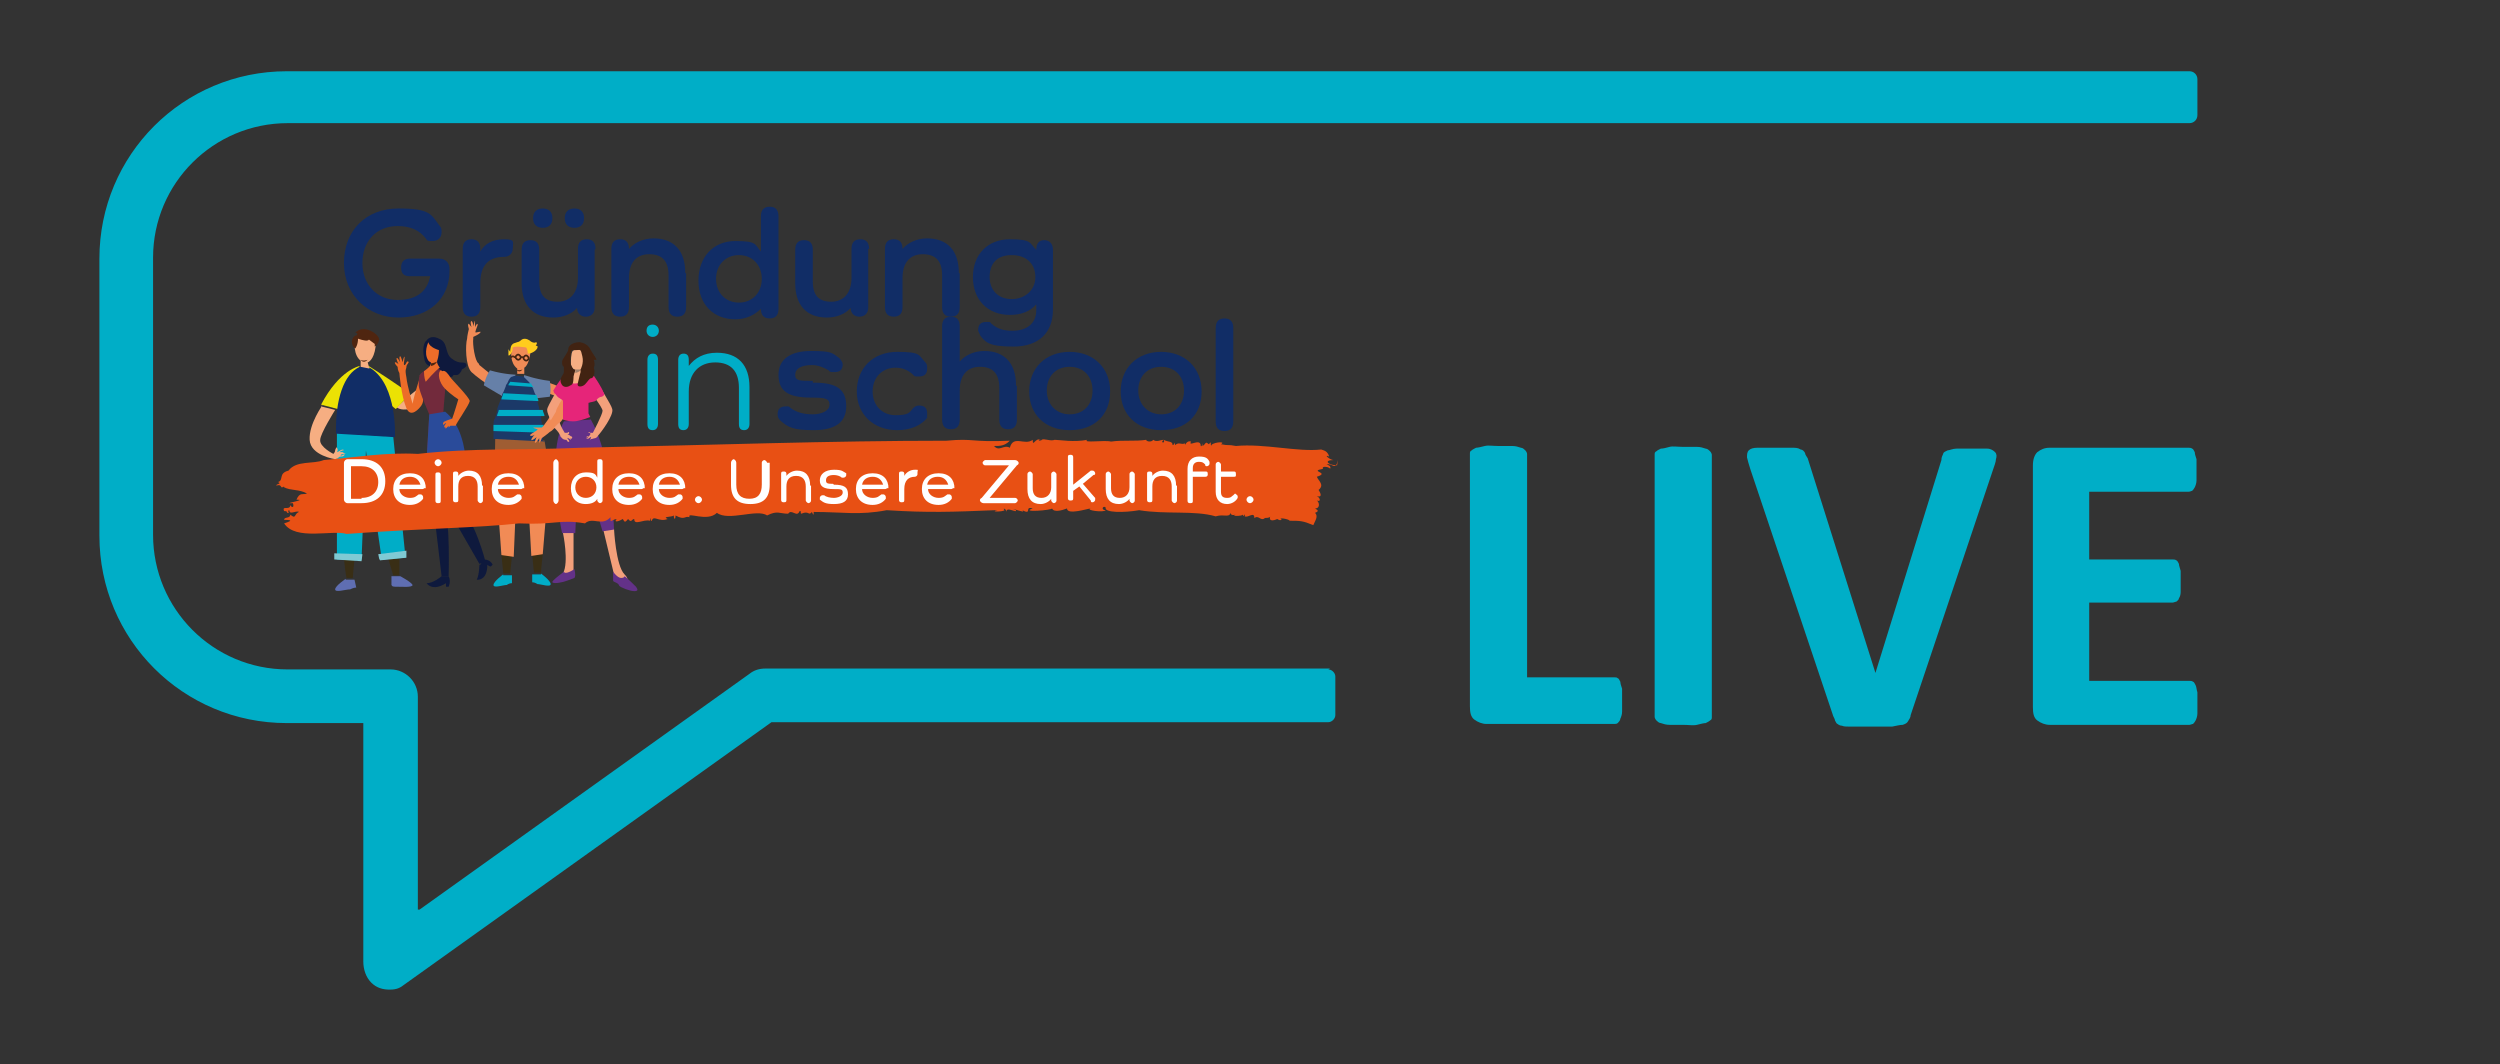 <?xml version="1.0" encoding="UTF-8"?>
<svg xmlns="http://www.w3.org/2000/svg" id="Ebene_1" version="1.1" viewBox="0 0 284.2 121">
  <rect x="0" y="0" width="284.2" height="121" fill="#333333" stroke="none"/>
  <defs>
    <style>
      .st0 {
        stroke: #4c2813;
        stroke-linecap: round;
      }

      .st0, .st1 {
        fill: none;
        stroke-miterlimit: 10;
        stroke-width: .2px;
      }

      .st2 {
        fill: #5f6eb2;
      }

      .st3 {
        fill: #7fcad4;
      }

      .st1 {
        stroke: #422210;
      }

      .st4 {
        fill: #0e193d;
      }

      .st5 {
        isolation: isolate;
      }

      .st6 {
        fill: #f6ae82;
      }

      .st7 {
        fill: #1b3968;
      }

      .st8 {
        fill: #392e15;
      }

      .st9 {
        fill: #fff;
      }

      .st10 {
        fill: #00adc7;
      }

      .st11 {
        fill: #ebe204;
      }

      .st12 {
        fill: #9f5d33;
      }

      .st13 {
        fill: #6680a8;
      }

      .st14 {
        fill: #ec6c29;
      }

      .st15 {
        fill: #e62579;
      }

      .st16 {
        fill: #4f2510;
      }

      .st17 {
        fill: #412312;
      }

      .st18 {
        fill: #112d66;
      }

      .st19 {
        fill: #f3a07b;
      }

      .st20 {
        fill: #a1816b;
      }

      .st21 {
        fill: #00aec7;
      }

      .st22 {
        fill: #f18b56;
      }

      .st23 {
        fill: #e85014;
      }

      .st24 {
        fill: #722a3c;
      }

      .st25 {
        fill: #2a4b9a;
      }

      .st26 {
        fill: #633188;
      }

      .st27 {
        fill: #ffcc1d;
      }
    </style>
  </defs>
  <g>
    <g>
      <g>
        <path class="st22" d="M64,46.1v-.2c0-.2-.2-.4-.6-.7-.7-.5-1.7-.6-1.7-.6l.3-1.2s1.2.3,2,.8c.3.2.6.4.7.7-.2.3-.6.7-.8,1.2h.1Z"></path>
        <path class="st13" d="M59.5,42.6s1.3.5,3,.7c0,0,.2.9,0,1.8l-2.6.3c-.7-1.1-.3-2.8-.3-2.8"></path>
        <path class="st22" d="M54.4,41.3c-.4-.2-.7-2.2-.6-2.8v-.2s.7-.3.8-.5c.2-.2-.4,0-.5,0-.2,0,.2-.7.2-.9s-.2,0-.3.3v-.7c0-.2-.2.6-.2.6,0,0,0-.5-.2-.6-.2,0,0,.7,0,.7,0,0-.2-.3-.3-.4-.2,0,0,.6,0,.6,0,0-.2.8-.2,1.1-.2.7-.2,3.1.5,3.8,1.2,1.1,3.1,2.2,3.1,2.2v-1.2s-1.7-1.4-2.2-1.8"></path>
        <path class="st13" d="M58.8,42.6s-1.4,0-3.1-.5c0,0-.5.7-.7,1.7l2.2,1.3c1.2-.7,1.4-2.5,1.4-2.5"></path>
        <path class="st8" d="M61.7,63s-.2,1.8-.2,2.1h-.8l-.2-2,1.3-.2h0Z"></path>
        <path class="st10" d="M61.5,65.2s1.1.8,1.1,1.2-1.1,0-1.5,0c-.3-.2-.5-.2-.6-.2v-.9h1Z"></path>
        <polygon class="st22" points="62.3 55.8 61.7 63 60.4 63.2 60 56.1 62.3 55.8"></polygon>
        <path class="st8" d="M57,63.1s.2,1.8.2,2.1h.8l.2-2-1.3-.2h0Z"></path>
        <path class="st10" d="M57.2,65.3s-1.1.8-1.1,1.2,1.1,0,1.5,0c.3-.2.5-.2.6-.2v-.9h-1Z"></path>
        <polygon class="st22" points="56.5 56.1 57 63.1 58.4 63.3 58.7 56.2 56.5 56.1"></polygon>
        <polygon class="st12" points="56.3 49.6 56.2 56.2 59.3 56.2 59.3 51.7 59.9 56.2 62.9 55.9 61.9 50.1 56.3 49.6"></polygon>
        <path class="st7" d="M62.1,50.2l-6-.3v-1.5c0-.3,0-.7.2-.9,0-.2.2-.5.2-.8s.2-.7.4-1.2c0-.2.2-.5.2-.7.2-.3.3-.7.4-.9,0-.2.2-.3.2-.4.2-.5.4-.7.6-.7.3-.2.8,0,1.2,0l.7.7c0,.2.2.3.3.5.2.3.2.6.4.9,0,.2.2.4.2.7s.2.6.2.9.2.6.2.8,0,.7.2,1v1.8"></path>
        <path class="st22" d="M58.3,39.4c-.3.6-.3,1.9.5,2.5v.6h.8v-.7s.5-.2.7-1.7-1.7-1.4-2-.8"></path>
        <path class="st16" d="M58.7,42s.3.5.7,0c0,0-.4.2-.7,0"></path>
        <path class="st27" d="M58,40s0-.6.2-.8c.2-.3.7-.2,1-.5s.7-.2,1,0c.3.3.7.3.7.2,0,0,.3,0,0,.4,0,0,.3,0,.2.2,0,.2-.5.7-1.1.7,0,0,0-.5-.2-.7,0,0-1.2-.2-1.5,0,0,0,0,.4-.2.7s-.3.2-.3.2v-.7h0l.2.3Z"></path>
        <path class="st10" d="M62,49.2l-5.9-.2v-.7h5.7v.9"></path>
        <path class="st10" d="M61.8,47.3h-5.3c0-.2.2-.5.2-.7h5c0,.2.2.5.2.7"></path>
        <path class="st10" d="M61.3,45.6l-4.3-.2c0-.2.2-.5.2-.7l3.8.2c0,.2.2.4.2.7"></path>
        <path class="st10" d="M60.7,44l-2.9-.2c0-.2.2-.3.2-.4l2.4.2c0,.2.2.3.3.5"></path>
        <path class="st1" d="M60.1,40.7c0,.2-.2.3-.3.3s-.3-.2-.3-.3.2-.3.3-.3.3.2.3.3ZM59.2,40.6c0,.2-.2.3-.3.3s-.3-.2-.3-.3.2-.3.3-.3.3.2.3.3Z"></path>
        <path class="st0" d="M59.2,40.6h.2M58.1,40.6s.2-.2.4,0"></path>
      </g>
      <path class="st19" d="M69.8,60.1s.2,4.2,1.2,5.2-.6,1-1.2,0l-1.2-5s1.2-.2,1.2-.2Z"></path>
      <path class="st26" d="M69.7,66c0,.2.6.2.7.6.2.2,1.2.6,1.7.6s.4-.2.2-.5c-.2-.2-.9-.9-1.3-1.2,0,0,0,.2-.4.2s-.9-.7-.9-.7v1.2"></path>
      <path class="st19" d="M64,60.6s.7,3.3,0,4.6c-.2.3.7.8,1.2-.3v-4.4h-1.2v.2h0Z"></path>
      <path class="st26" d="M64.1,65s-1.5,1.1-1.3,1.2c.2.2,1.2,0,1.7-.2s.6-.2.8-.3c.2-.2,0-1,0-1,0,0-1.2.8-1.2.2"></path>
      <path class="st26" d="M67.1,47.6s2.4,3.5,2.7,12.6l-1.3.2-2.7-9.1-.4,9.3h-1.5s-1.9-8.6.2-12.7l3.1-.2h0Z"></path>
      <path class="st6" d="M66.4,39.9s.2,1,0,1.4c0,.4-.2.7-.2.7l.9,1.7s-2.1.4-2.6.2l.9-1.8s-.4-.2-.5-.7c0-.4,0-1.2.2-1.5.2-.2,1.1-.3,1.2,0"></path>
      <path class="st19" d="M67.1,42.9s.5,0,.7.4,1.7,2.7,1.8,3.2c.2.7-1.3,2.7-1.6,3-.2.4-.5.3-.7.4-.2,0-.3.2-.3.2,0,0,.2-.3.2-.4s-.3.2-.4.2,0-.2.2-.3c.2,0,0,0-.2.2s-.2,0,0,0l.2-.2s-.2,0-.3.2v-.2c.2,0,.3,0,.4-.2s-.2-.2-.2-.2c0-.2.2,0,.2,0h.3s1.1-2.1,1.1-2.5-1.5-2.3-1.5-2.3c0,0-.7-1.2,0-1.4"></path>
      <path class="st20" d="M65.4,42h.7s-.2.3-.7.4v-.3h0Z"></path>
      <path class="st22" d="M64.7,45.8c0,.7-.5,1.7-1.1,2.3s-.3.4-.6.6c-.2.2-.3.3-.5.4-.2.2-.9.7-.9.7,0,0-.2.6-.3.5v-.5s-.4.7-.5.5c0-.2.2-.6.2-.6,0,0-.6.5-.6.3s.4-.6.4-.6c-.2.2-.7.2-.5,0s.9-.5.8-.6c0,0-.7-.2-.4-.2h.9l.2-.2s.2-.3.5-.7c.2-.3.4-.7.6-1s.3-.6.3-.8c.2-.4.6-.9.8-1.2.2.2.3.6.4.9h0l.3.2Z"></path>
      <path class="st6" d="M45.1,46.3s.4.4,1.4.2,3-3.5,3.8-3.8c0,0-.3-.3-.8,0-.4.2-3.1,2.4-3.1,2.4,0,0-1.3,1.2-1.3,1.2Z"></path>
      <path class="st11" d="M41.9,41.6s3.8,2.4,4.7,3.2l-1.6,1.7s-3.2-2.2-3.1-4.9"></path>
      <path class="st14" d="M47.8,42.7s-.7,2.1-.9,3.2c0,0-.6-2-.7-3-.2-1,0-.9,0-1.2s.4-.5.2-.6-.2.3-.4.4,0-.7,0-.9-.2.2-.2.5-.2-.6-.3-.6c-.2,0,0,.7,0,.7,0,0-.3-.6-.4-.5s.2.7.2.7c0,0-.3-.3-.4-.2s.3.5.3.5c0,.4.2.7.2.7,0,0,.2,2.6.8,4,.5,1.2,1.5,0,1.7-.3s.2-.6.2-.6c0,0-.2-2.7-.4-2.8"></path>
      <g>
        <path class="st8" d="M39.1,63.5s.2,2,.3,2.2h.7l.2-2.2h-1.4.2Z"></path>
        <path class="st2" d="M39.3,65.8s-1.2.8-1.2,1.2,1.2,0,1.7,0c.4-.2.6-.2.7-.2l-.2-.9h-1Z"></path>
        <path class="st8" d="M45.4,63.2v2.2h-.7l-.6-2,1.3-.2Z"></path>
        <path class="st2" d="M45.5,65.5s1.3.7,1.4,1c0,.3-1.2.2-1.7.2s-.6,0-.7-.2v-1h1Z"></path>
        <polygon class="st10" points="38.3 49 38.3 63.6 41.1 63.6 41.6 51.2 43.4 63.6 46.1 63.4 44.7 49.6 38.3 49"></polygon>
        <path class="st11" d="M36.5,46l1.9.5,2.5-4.9s-2.3.4-4.4,4.4"></path>
        <path class="st18" d="M40.9,41.7c-1.8.8-2.8,3.7-2.7,7.6l6.7.4s.3-5.8-2.7-7.8c-.3-.2-.9-.3-1.2-.2"></path>
        <path class="st6" d="M36.7,46s-1.6,2.2-1.5,4,2.9,2.2,2.9,2.2c0,0,.2,0,.4-.2s.4,0,.6-.2,0-.2-.3,0c-.2,0,0-.2.2-.2h.3s-.3-.2-.5,0h.3c0,0,0-.2-.2-.2h-.3s.2-.2.4-.2,0-.2-.3,0-.4.2-.4.2c0,0,.2-.2,0-.5,0-.2-.2.2-.2.3,0,.2-.2.4-.2.4,0,0-1.6-.8-1.5-1.6,0-.7,1.7-3.4,1.7-3.4l-1.6-.4s.2-.2.2-.2Z"></path>
        <path class="st6" d="M40.5,38.3c-.3.6-.3,2.1.5,2.7v.7l1,.2-.2-.7s.7-.2.9-1.8-1.9-1.5-2.2-.9"></path>
        <path class="st16" d="M40.6,37.9v.2s-.5,0-.6.7c0,.7.4.8.4.8,0,0,.3-.4.3-1.1,0,0,.8.3,1.1.2s0-.2,0-.2l.8.6v.3s.4-.2.5-.8c0-.6-1.7-1.8-2.7-.8"></path>
        <path class="st16" d="M41,40.9s.3.5.8,0c0,0-.5.2-.8,0"></path>
        <polygon class="st3" points="43.1 63.5 43 63 46.2 62.6 46.2 63.4 43.2 63.7 43.1 63.5"></polygon>
        <polygon class="st3" points="38 63.3 38 62.9 41.2 63 41.1 63.8 38 63.6 38 63.3"></polygon>
      </g>
      <path class="st4" d="M50.3,56.8l4.2,7.3.7-.2s-1.1-4.6-3.2-6.8l-1.7-.2h0Z"></path>
      <path class="st4" d="M49.2,57.1l1,8.4h.8s.2-6.1-.5-8.3h-1.3Z"></path>
      <path class="st4" d="M48.9,41.6s-.6,0-.7-1c-.2-1,0-1.7.3-1.9,0,0,.4-.7,1.4-.2,1.1.4.6,1.7,1.5,2.3.9.7,1.4.2,1.6.6.2.3-.5.6-.5.6,0,0,0,.2-.3.5s-.6,0-.7.2c0,.2-.5.2-.8,0s-1.8-1.2-1.8-1.2"></path>
      <path class="st24" d="M52.3,57.2h-4.1l.6-10.1h0s-1.2-2.7-1.2-3.3,0-1,.2-1.3c.2-.2.8-.6.8-.6,1.1-.2,1.8.2,2,.7s-.2,3.8-.2,4.2h0c3.5,2.8,2.2,10.3,2.2,10.3"></path>
      <path class="st25" d="M52.9,57.2h-4.7l.6-10.1,1.8-.3h0c3.5,2.8,2.2,10.4,2.2,10.4"></path>
      <path class="st14" d="M50.1,42.1c-.4.3-.2,1.4.5,2.1.7.7,1.5,1.2,1.5,1.2,0,0-.5,1.7-.7,2.2,0,0-.7.2-.8.3-.2,0-.3.3-.2.4,0,0,.2-.2.3-.2s-.2.2-.2.4.2,0,.2,0c0,0-.2.2,0,.2l.3-.3v.2l.2-.2h.6c0-.2,1.5-2.3,1.6-2.8,0-.4-2-2.4-2.2-2.7s-.6-.9-.9-.7"></path>
      <path class="st14" d="M48.2,42.3s0,.7.2,1.1c0,0,1.1-1.3,1.6-1.6,0,0-.4-.5-.3-.8,0,0,.2-.5.2-1.2,0,0-1.1-.3-1.2-.9,0,0-.6,1.2,0,2.1,0,0,.2.2.3.2,0,0,0,.3-.2.5-.1.1-.3.3-.6.5"></path>
      <path class="st4" d="M50.2,65.5s-.9.8-1.7.8c0,0,.6,1,2.2,0v.4h.3s.3-.6,0-1.2h-.8Z"></path>
      <path class="st4" d="M54.5,64.1s0,1.2-.3,1.8c0,0,1.2.2,1.2-1.7,0,0,.2.2.4.2l.2-.2s-.2-.6-1-.6l-.4.6h-.1Z"></path>
      <path class="st16" d="M49,41.3v.3s.4,0,.7-.5c0,0-.4.2-.7.2"></path>
      <path class="st19" d="M64.6,44.5s-.2.2-.3.4c-.2.3-.6.7-.8,1.2-.2.3-.3.6-.3.7h0c-.2.3-.4.7-.6,1-.2-.5-.4-.9-.4-1.2s.4-.9.7-1.5c.2-.3.4-.7.7-1.1.2-.3.3-.6.4-.7.2-.5.7-.4.7-.4.6.2,0,1.4,0,1.4v.2h0Z"></path>
      <path class="st19" d="M65,49.9l-.3-.2.2.2s0,.2,0,0c-.2-.2-.4-.2-.2-.2s.2.3.2.3c0,0-.4-.3-.4-.2s.3.3.2.4-.2,0-.3-.2c-.2,0-.4,0-.7-.4,0-.2-.3-.6-.7-1l.6-.6c.2.6.6,1.2.6,1.2h.3s.2-.2.2,0-.2.2-.2.2c0,0,.2,0,.4.2.2,0,.2.3,0,.2h.1Z"></path>
      <path class="st15" d="M68.7,44.8s0,.2-.3.3c-.2,0-.5.2-.6.4-.2.2-.7.2-.9.3v1.2l.2.4s-1.2.5-1.9.5-1.2-.2-1.2-.2v-2.1c0-.2-.5-.3-.7-.6s-.3-.2-.4-.6c0,0,.7-1.2,1-1.4,0,0,.7.6,1.4.6s1.7-.5,2.2-.9c0,0,.9,1.3,1.1,1.9"></path>
      <path class="st17" d="M67.8,40.9c0-.2-.3-.5-.7-1.2-.3-.7-1.2-.8-1.2-.8-.8,0-1.3.4-1.3.8s-.7,1.1-.7,1.4,0,.5.2.6v.6c0,.3-.6.7-.3,1.3.2.5.7.4.9.3.2-.2.2,0,.3-.2.2,0,.2-.9.2-.9l.2-.8h-.2c-.7-.7-.2-2.2-.2-2.2h.5c.5,0,.5-.2.7.7.2.8-.2,1.5-.2,1.5v.3s-.2.7-.3,1.2c-.2.6.5.5.8.2s.5-.7.7-.7c.3,0,.5-.7.3-1.2,0,0,.2-.3,0-.9"></path>
    </g>
    <g>
      <g>
        <path class="st10" d="M73.5,37.6c0-.5.3-.7.7-.7s.7.3.7.7-.3.7-.7.7-.7-.3-.7-.7ZM74.8,40.9v7.3c0,.4-.2.7-.6.7s-.6-.2-.6-.7v-7.3c0-.4.2-.7.6-.7s.6.2.6.7Z"></path>
        <path class="st10" d="M85.2,44v4.2c0,.4-.2.7-.6.7s-.6-.2-.6-.7v-4.1c0-1.9-.9-2.9-2.7-2.9s-3,1.2-3,3.3v3.7c0,.4-.2.7-.6.7s-.6-.2-.6-.7v-7.3c0-.4.2-.7.6-.7s.6.2.6.7v.7h0c.7-.9,1.7-1.5,3.2-1.5,2.4,0,3.7,1.4,3.7,3.9h0Z"></path>
      </g>
      <g>
        <path class="st18" d="M92.5,43.5c2.7,0,3.7.8,3.7,2.7s-1.4,2.7-3.7,2.7-2.9-.3-3.8-1.1c-.2-.2-.3-.4-.3-.7,0-.6.3-.9.9-.9s.3,0,.6.2c.7.5,1.5.7,2.5.7s1.9-.4,1.9-1.1-.5-.8-2.1-.8c-2.7,0-3.7-.8-3.7-2.6s1.4-2.7,3.7-2.7,2.4.2,3.2.8c.2.2.4.5.4.7,0,.6-.3.9-.9.9s-.5,0-.7-.2c-.5-.3-1.2-.6-1.9-.6-1.2,0-1.9.4-1.9,1.1s.5.7,2,.7h0v.2Z"></path>
        <path class="st18" d="M105.5,47.4c-.8,1-2,1.5-3.5,1.5-2.7,0-4.6-1.8-4.6-4.4s1.8-4.5,4.6-4.5,2.4.4,3.2,1.2c.2.2.2.4.2.7,0,.6-.3.9-.9.9s-.5,0-.7-.2c-.5-.5-1.2-.8-2-.8-1.5,0-2.6,1.1-2.6,2.7s1.1,2.7,2.6,2.7,1.6-.3,2-.8c.2-.2.4-.3.7-.3.6,0,.9.3.9.9s0,.4-.2.6h0l.3-.2Z"></path>
        <path class="st18" d="M115.6,43.9v3.8c0,.7-.3,1.1-1,1.1s-1-.4-1-1.1v-3.6c0-1.6-.7-2.4-2.2-2.4s-2.3,1-2.3,2.7v3.3c0,.7-.3,1.1-1,1.1s-1-.4-1-1.1v-10.6c0-.7.3-1.1,1-1.1s1,.4,1,1.1v4h0c.6-.7,1.6-1.2,2.8-1.2,2.3,0,3.6,1.4,3.6,3.9h0Z"></path>
        <path class="st18" d="M121.6,40c2.7,0,4.6,1.8,4.6,4.5s-1.8,4.4-4.6,4.4-4.6-1.8-4.6-4.4,1.8-4.5,4.6-4.5ZM121.6,47.1c1.6,0,2.6-1.1,2.6-2.7s-1-2.7-2.6-2.7-2.6,1.1-2.6,2.7,1.1,2.7,2.6,2.7Z"></path>
        <path class="st18" d="M132,40c2.7,0,4.6,1.8,4.6,4.5s-1.8,4.4-4.6,4.4-4.6-1.8-4.6-4.4,1.8-4.5,4.6-4.5ZM132,47.1c1.6,0,2.6-1.1,2.6-2.7s-1-2.7-2.6-2.7-2.6,1.1-2.6,2.7,1.1,2.7,2.6,2.7Z"></path>
        <path class="st18" d="M140.2,37.3v10.6c0,.7-.3,1.1-1,1.1s-1-.4-1-1.1v-10.6c0-.7.3-1.1,1-1.1s1,.4,1,1.1Z"></path>
      </g>
      <g>
        <path class="st18" d="M51.1,30.8c0,3.2-2.4,5.3-5.8,5.3s-6.2-2.5-6.2-6.2,2.5-6.2,6.2-6.2,3.7.7,4.7,2c.2.2.2.4.2.7,0,.6-.4,1-1,1s-.6,0-.8-.3c-.7-.9-1.7-1.4-3.2-1.4-2.4,0-4,1.7-4,4.2s1.7,4.2,4,4.2,3.4-1.1,3.7-2.7h-2.3c-.7,0-1-.3-1-1s.4-1,1-1h3.3c.7,0,1.2.4,1.2,1.2v.2h0Z"></path>
        <path class="st18" d="M58.3,28.2c0,.6-.4,1-1,1-1.7,0-2.7.9-2.7,3v2.7c0,.7-.3,1.1-1,1.1s-1-.4-1-1.1v-6.6c0-.7.3-1.1,1-1.1s1,.4,1,1.1v.3h0c.5-.9,1.4-1.4,2.7-1.4s1,.3,1,1h0Z"></path>
        <path class="st18" d="M67.6,28.4v6.6c0,.6-.4,1-1,1s-1-.4-1-1h0c-.6.7-1.6,1.1-2.7,1.1-2.3,0-3.6-1.4-3.6-3.9v-3.8c0-.7.3-1.1,1-1.1s1,.4,1,1.1v3.6c0,1.6.7,2.3,2.1,2.3s2.3-1,2.3-2.7v-3.3c0-.7.3-1.1,1-1.1s1,.4,1,1.1h0ZM60.6,24.8c0-.7.4-1.1,1.1-1.1s1.1.4,1.1,1.1-.4,1.1-1.1,1.1-1.1-.4-1.1-1.1ZM64.2,24.8c0-.7.4-1.1,1.1-1.1s1.1.4,1.1,1.1-.4,1.1-1.1,1.1-1.1-.4-1.1-1.1Z"></path>
        <path class="st18" d="M78,31.1v3.8c0,.7-.3,1.1-1,1.1s-1-.4-1-1.1v-3.6c0-1.6-.7-2.4-2.2-2.4s-2.3,1-2.3,2.7v3.3c0,.7-.3,1.1-1,1.1s-1-.4-1-1.1v-6.6c0-.7.3-1.1,1-1.1s1,.4,1,1.1h0c.6-.7,1.6-1.2,2.8-1.2,2.3,0,3.6,1.4,3.6,3.9h0Z"></path>
        <path class="st18" d="M88.5,24.5v10.6c0,.7-.3,1.1-1,1.1s-1-.4-1-1.1h0c-.7.7-1.7,1.2-2.9,1.2-2.5,0-4.2-1.7-4.2-4.4s1.7-4.5,4.2-4.5,2.2.4,2.9,1.2h0v-4c0-.7.3-1.1,1-1.1s1,.4,1,1.1h0ZM86.6,31.7c0-1.6-1.1-2.7-2.6-2.7s-2.6,1.1-2.6,2.7,1.1,2.7,2.6,2.7,2.6-1.1,2.6-2.7Z"></path>
        <path class="st18" d="M98.7,28.4v6.6c0,.6-.4,1-1,1s-1-.4-1-1h0c-.6.7-1.6,1.1-2.7,1.1-2.3,0-3.6-1.4-3.6-3.9v-3.8c0-.7.3-1.1,1-1.1s1,.4,1,1.1v3.6c0,1.6.7,2.3,2.1,2.3s2.3-1,2.3-2.7v-3.3c0-.7.3-1.1,1-1.1s1,.4,1,1.1h-.1Z"></path>
        <path class="st18" d="M109.1,31.1v3.8c0,.7-.3,1.1-1,1.1s-1-.4-1-1.1v-3.6c0-1.6-.7-2.4-2.2-2.4s-2.3,1-2.3,2.7v3.3c0,.7-.3,1.1-1,1.1s-1-.4-1-1.1v-6.6c0-.7.3-1.1,1-1.1s1,.4,1,1.1h0c.6-.7,1.6-1.2,2.8-1.2,2.3,0,3.6,1.4,3.6,3.9h0Z"></path>
        <path class="st18" d="M119.7,28.4v6.8c0,2.7-1.7,4.2-4.5,4.2s-3.2-.5-3.8-1.3c0-.2-.2-.3-.2-.6,0-.6.3-.9.9-.9s.4,0,.6.2c.7.6,1.4.8,2.4.8,1.7,0,2.7-.9,2.7-2.3v-.7h0c-.7.8-1.7,1.2-3,1.2-2.5,0-4.2-1.7-4.2-4.3s1.7-4.3,4.2-4.3,2.2.4,3,1.2h0c0-.7.3-1.1.9-1.1s1,.4,1,1.1v-.2.2ZM117.7,31.5c0-1.5-1-2.5-2.7-2.5s-2.5,1-2.5,2.5,1,2.5,2.5,2.5,2.7-1,2.7-2.5Z"></path>
      </g>
    </g>
    <path class="st23" d="M152,52.9c-1,0-1.6-.6-.4-.6-.4,0-1.2-.7-.5-.4-.2-.7-.7-.7-.9-.8-2.7.3-6.5-.7-9.7-.4-1-.2-.7,0-1.7-.2.7-.4-1.2-.2-1.1.2-.2-.4.2-.6-.3-.2-.4-.4-.3,0-.7.2,0-.8,0,.2-.2,0,0-1-1.5.2-1.1-.5-.6-.2-.7.7-.7.2-.4.2-.7-.2-1.1.2-.2-.6,0,0-.3,0,0-.5-.5-.3-1-.6.2.5-.5.3,0,0-.4,0-.8.3-1.2,0-.2.3-.8.2-.8,0-1.3.2-2.6,0-4,.2-.7-.2-3.3.2-2.7-.2-1.5.3-3.2,0-3.7,0-.5.2-1.2-.2-1.5,0,.2,0-.4.2-.3,0,0,0,.3,0,.2,0-.6-.3-.9.9-.9,0-.9.7-2.2-.6-2.6.9-.7-.4-1.2.5-1.8-.2.7,0,1.2,0,1.8-.6-4.5.2-4-.3-7.2,0-13,0-27,.5-41.6.8-6.6.3-12.4,0-18.5.7-3.7-.2-7.1.4-10.7.7-1.2.5-3.1,0-4,1.2-1.2.3-.5,1.1-1.2,1.3.5.2-.2.2-.2.4.2,0,.4-.2.6.2.3,0,.3-.2.3,0,.8.4,1.7.2,2.6.7-.5.2-.8-.2-1.2.7,1.4,0-1.9.5-.4.4.2.6-.2.5-.3.2,0,.7-1,0-.7.7.5,0,.2.2.4.2.4,0-.2-.2.2-.3,0,.6.7,0,1.1.2-.6.2-.3.9-1,.3,0,.5-.7.2-.7.6,1.2,0,.6.2,0,.4,1.3,2,5.5.7,7.1,1.2,8-.6,15.2-.7,19.6-1.2,4.1.2,4.6-.5,7.5,0,.9-.8,1.9.4,2.9-.7,0,.8,0,.3.7.2-.4.5.4.2.7,0,.2.3.2.5.6,0,.4.5.4,0,.7,0,0,.8,1,0,1.8.2.2-.8,0,.2.2,0,.2-.7.8.2,1.8-.2-.7-.3.5-.2.7-.4,0,.5.2.5.2,0,1.1.6,1,0,1.6.2-.4-.7,2,.6,3.1-.5,1.3,1,4.6-.5,5.7.3,1.2-.6,1.4-.2,2.4-.2.4-.6,1,.5,1.3-.3.3,0,0,.2.2.3.9-.4.8.3,1.2-.2.2.5.2.3.2,0,3.3,0,5.2.4,8.3-.2,4.8.3,7.4.2,12.3,0-.5,0,.3,0,.3,0-1,.2.6.2.8,0-.3-.3.2-.2.2.2,0-.7,1.2.2,1.1-.2-1.2-.5,1.4.5.7,0,1.2.6.2-.5,1.2-.2-1.5.5,2.2.2,2.2,0,.2.5,1.2.2,1.7,0,0,.8,2.4,0,2.7,0-.7.2,1.5.5,1.7.2-.6,0-.3-.6,0-.3-.2.6,2.1.6,3.8.3,3,.5,6.3,0,8.7.7,1-.3,1.5.2,1.7-.4,0,.4.6.2.6.2-.7.2.7.2.8,0,0,.5.3-.4.2.2.4.2,1.1-.6,1.1.2.5-.4.7.4,1.2,0-1.8-.2.6.2.6-.2-.2.6.4.5.8.3,0,0,.4.3.5,0-.6-.2.9,0,.9.2,1.2,0,1.5,0,2.7.5.2-.5.6-1,.2-1.4.5-.2.3-.3,0-.5.6,0,.5-.7.2-.9.5.2.4-.3,0-.5.7.2.4-.4.2-.7.7-.6,0-1-.2-1.5,1.6-.5-1-.6.7-.9-.2-.4.8-.2.8,0,.2-.3-.3-.5-.4-.5.7-.2,1,.8,1.3-.5"></path>
    <g>
      <path class="st9" d="M41.1,52.2c1.7,0,2.7.9,2.7,2.5s-1,2.5-2.7,2.5h-1.6c-.2,0-.4-.2-.4-.4v-4.2c0-.2.2-.4.4-.4,0,0,1.6,0,1.6,0ZM41.1,56.6c1.2,0,1.9-.7,1.9-1.8s-.7-1.8-1.9-1.8h-1.2v3.7h1.2Z"></path>
      <path class="st9" d="M48.4,55.2c0,.2-.2.4-.4.4h-2.6c0,.6.6,1,1.2,1s.7-.2,1-.4h.2c.2,0,.3.2.3.3v.2c-.3.4-.8.7-1.5.7-1.2,0-1.9-.7-1.9-1.8s.7-1.8,1.9-1.8,1.8.7,1.8,1.7h-.2l.2-.3ZM45.4,55.1h2.4c-.2-.6-.6-.9-1.2-.9s-1.1.3-1.2.9h0Z"></path>
      <path class="st9" d="M49.4,52.6c0-.2.2-.4.4-.4s.4.2.4.4-.2.4-.4.4-.4-.2-.4-.4ZM50.1,54v2.9c0,.2,0,.3-.3.3s-.3-.2-.3-.3v-2.9c0-.2,0-.3.3-.3s.3.2.3.3Z"></path>
      <path class="st9" d="M54.9,55.2v1.7c0,.2-.2.3-.3.3s-.3-.2-.3-.3v-1.6c0-.7-.3-1.2-1.1-1.2s-1.1.5-1.1,1.2v1.5c0,.2,0,.3-.3.3s-.3-.2-.3-.3v-2.9c0-.2,0-.3.3-.3s.3.2.3.3v.2h0c.2-.3.7-.6,1.2-.6,1,0,1.5.6,1.5,1.7h0Z"></path>
      <path class="st9" d="M59.6,55.2c0,.2-.2.4-.4.4h-2.6c0,.6.6,1,1.2,1s.7-.2,1-.4h.2c.2,0,.3.2.3.3v.2c-.3.4-.8.7-1.5.7-1.2,0-1.9-.7-1.9-1.8s.7-1.8,1.9-1.8,1.8.7,1.8,1.7h-.2l.2-.3ZM56.6,55.1h2.4c-.2-.6-.6-.9-1.2-.9s-1.1.3-1.2.9h0Z"></path>
      <path class="st9" d="M63.5,52.6v4.3c0,.2-.2.4-.3.4s-.3-.2-.3-.4v-4.3c0-.2.2-.4.3-.4s.3.2.3.4Z"></path>
      <path class="st9" d="M68.5,52.3v4.6c0,.2-.2.3-.3.3s-.3-.2-.3-.3v-.2h0c-.2.4-.7.6-1.3.6-1.1,0-1.7-.7-1.7-1.8s.7-1.8,1.7-1.8,1.1.2,1.3.6h0v-1.8c0-.2,0-.3.3-.3s.3.2.3.3h0v-.2ZM67.8,55.4c0-.7-.5-1.2-1.2-1.2s-1.2.5-1.2,1.2.5,1.2,1.2,1.2,1.2-.5,1.2-1.2Z"></path>
      <path class="st9" d="M73.3,55.2c0,.2-.2.4-.4.4h-2.6c0,.6.6,1,1.2,1s.7-.2,1-.4h.2c.2,0,.3.2.3.3v.2c-.3.4-.8.7-1.5.7-1.2,0-1.9-.7-1.9-1.8s.7-1.8,1.9-1.8,1.8.7,1.8,1.7h-.2l.2-.3ZM70.3,55.1h2.4c-.2-.6-.6-.9-1.2-.9s-1.1.3-1.2.9h0Z"></path>
      <path class="st9" d="M77.9,55.2c0,.2-.2.4-.4.4h-2.6c0,.6.6,1,1.2,1s.7-.2,1-.4h.2c.2,0,.3.2.3.3v.2c-.3.4-.8.7-1.5.7-1.2,0-1.9-.7-1.9-1.8s.7-1.8,1.9-1.8,1.8.7,1.8,1.7h-.2l.2-.3ZM74.9,55.1h2.4c-.2-.6-.6-.9-1.2-.9s-1.1.3-1.2.9h0Z"></path>
      <path class="st9" d="M79,56.8c0-.2.2-.4.4-.4s.4.2.4.4-.2.4-.4.4-.4-.2-.4-.4Z"></path>
      <path class="st9" d="M87.5,52.6v2.5c0,1.5-.7,2.2-2.2,2.2s-2.2-.7-2.2-2.2v-2.5c0-.2.2-.4.3-.4s.3.2.3.4v2.5c0,1.1.5,1.6,1.5,1.6s1.4-.6,1.4-1.6v-2.5c0-.2.2-.3.3-.3s.3.2.3.3h.3Z"></path>
      <path class="st9" d="M92.2,55.2v1.7c0,.2-.2.3-.3.3s-.3-.2-.3-.3v-1.6c0-.7-.3-1.2-1.1-1.2s-1.1.5-1.1,1.2v1.5c0,.2,0,.3-.3.3s-.3-.2-.3-.3v-2.9c0-.2,0-.3.3-.3s.3.2.3.3v.2h0c.2-.3.7-.6,1.2-.6,1,0,1.5.6,1.5,1.7h.1Z"></path>
      <path class="st9" d="M94.8,55.1c1.2,0,1.6.3,1.6,1.1s-.6,1.1-1.6,1.1-1.2-.2-1.6-.5v-.2c0-.2.2-.3.3-.3h.2c.2.2.7.3,1.1.3s1-.2,1-.6-.2-.4-1-.4c-1.2,0-1.6-.3-1.6-1s.6-1.2,1.6-1.2,1,.2,1.4.4v.2c0,.2-.2.3-.3.3h-.2c-.2-.2-.6-.3-.9-.3-.6,0-.9.2-.9.6s.2.4,1,.4h-.2,0Z"></path>
      <path class="st9" d="M101,55.2c0,.2-.2.4-.4.4h-2.6c0,.6.6,1,1.2,1s.7-.2,1-.4h.2c.2,0,.3.2.3.3v.2c-.3.4-.8.7-1.5.7-1.2,0-1.9-.7-1.9-1.8s.7-1.8,1.9-1.8,1.8.7,1.8,1.7h-.2l.2-.3ZM98,55.1h2.4c-.2-.6-.6-.9-1.2-.9s-1.1.3-1.2.9h0Z"></path>
      <path class="st9" d="M104.3,53.9c0,.2-.2.3-.3.3-.7,0-1.2.4-1.2,1.4v1.2c0,.2,0,.3-.3.3s-.3-.2-.3-.3v-2.9c0-.2,0-.3.3-.3s.3.2.3.3v.2h0c.2-.4.7-.7,1.2-.7s.3,0,.3.3v.2Z"></path>
      <path class="st9" d="M108.5,55.2c0,.2-.2.4-.4.4h-2.6c0,.6.6,1,1.2,1s.7-.2,1-.4h.2c.2,0,.3.2.3.3v.2c-.3.4-.8.7-1.5.7-1.2,0-1.9-.7-1.9-1.8s.7-1.8,1.9-1.8,1.8.7,1.8,1.7h-.2l.2-.3ZM105.4,55.1h2.4c-.2-.6-.6-.9-1.2-.9s-1.1.3-1.2.9h0Z"></path>
      <path class="st9" d="M115.4,56.6c.2,0,.3.2.3.3s-.2.3-.3.3h-3.6c-.2,0-.4-.2-.4-.3s0-.2.2-.3l3.1-3.7h-2.7c-.2,0-.3-.2-.3-.3s.2-.3.3-.3h3.4c.2,0,.4.2.4.3s0,.2-.2.3l-3.1,3.7s2.9,0,2.9,0Z"></path>
      <path class="st9" d="M120.1,54v2.9c0,.2-.2.3-.3.3s-.3-.2-.3-.3v-.2h0c-.2.3-.7.6-1.2.6-1,0-1.5-.6-1.5-1.7v-1.7c0-.2.2-.3.3-.3s.3.2.3.3v1.6c0,.7.3,1.1,1,1.1s1.1-.5,1.1-1.2v-1.5c0-.2.2-.3.3-.3s.3.2.3.3h0Z"></path>
      <path class="st9" d="M124.5,56.6v.2c0,.2-.2.3-.3.3s-.2,0-.2-.2l-1.3-1.6-.7.5v.8c0,.2,0,.3-.3.3s-.3-.2-.3-.3v-4.6c0-.2,0-.3.3-.3s.3.2.3.3v3.1l2-1.6h.2c.2,0,.3.2.3.3s0,.2-.2.2l-1.2,1,1.3,1.5h0Z"></path>
      <path class="st9" d="M129,54v2.9c0,.2-.2.3-.3.3s-.3-.2-.3-.3v-.2h0c-.2.3-.7.6-1.2.6-1,0-1.5-.6-1.5-1.7v-1.7c0-.2.2-.3.3-.3s.3.2.3.3v1.6c0,.7.3,1.1,1,1.1s1.1-.5,1.1-1.2v-1.5c0-.2.2-.3.3-.3s.3.2.3.3h0Z"></path>
      <path class="st9" d="M133.8,55.2v1.7c0,.2-.2.3-.3.3s-.3-.2-.3-.3v-1.6c0-.7-.3-1.2-1.1-1.2s-1.1.5-1.1,1.2v1.5c0,.2,0,.3-.3.3s-.3-.2-.3-.3v-2.9c0-.2,0-.3.3-.3s.3.2.3.3v.2h0c.2-.3.7-.6,1.2-.6,1,0,1.5.6,1.5,1.7h.1Z"></path>
      <path class="st9" d="M135.6,53.3v.3h1.4c.2,0,.3,0,.3.3s-.2.3-.3.3h-1.4v2.7c0,.2,0,.3-.3.3s-.3-.2-.3-.3v-3.6c0-.9.5-1.4,1.3-1.4s1,.2,1.2.6v.2c0,.2-.2.3-.3.3s-.2,0-.2-.2c-.2-.2-.3-.3-.7-.3s-.7.2-.7.7h.2-.2Z"></path>
      <path class="st9" d="M140.7,56.6c-.2.4-.7.7-1.2.7-.8,0-1.3-.5-1.3-1.4v-3.1c0-.2.2-.3.3-.3s.3.2.3.3v.8h1.4c.2,0,.3,0,.3.3s0,.3-.3.3h-1.4v1.7c0,.5.2.7.7.7s.5-.2.7-.3l.2-.2s.3.2.3.3v.2h-.2.2Z"></path>
      <path class="st9" d="M141.7,56.8c0-.2.2-.4.4-.4s.4.2.4.4-.2.4-.4.4-.4-.2-.4-.4Z"></path>
    </g>
  </g>
  <g class="st5">
    <g class="st5">
      <path class="st21" d="M184.4,79.7c0,.5,0,.9,0,1.2,0,.3-.1.6-.2.8,0,.2-.2.4-.3.5s-.3.1-.4.1h-14.5c-.5,0-1-.2-1.4-.5-.4-.3-.5-.8-.5-1.5v-28.7c0-.2,0-.3.2-.4.1-.1.3-.2.5-.3.2,0,.6-.1,1-.2s.9,0,1.5,0,1.2,0,1.6,0,.7.1,1,.2c.2,0,.4.2.5.3.1.1.2.3.2.4v25.4h9.9c.2,0,.3,0,.4.1.1,0,.2.2.3.4,0,.2.1.5.2.8,0,.3,0,.7,0,1.2Z"></path>
      <path class="st21" d="M194.6,81.5c0,.2,0,.3-.2.4-.1.1-.3.2-.5.3-.2,0-.6.1-1,.2s-.9,0-1.6,0-1.1,0-1.5,0-.7-.1-1-.2c-.2,0-.4-.2-.5-.3-.1-.1-.2-.3-.2-.4v-29.8c0-.2,0-.3.2-.4.1-.1.3-.2.5-.3.3,0,.6-.1,1-.2s.9,0,1.5,0,1.2,0,1.6,0,.7.1,1,.2c.2,0,.4.2.5.3.1.1.2.3.2.4v29.8Z"></path>
      <path class="st21" d="M217.2,81.3c0,.3-.2.5-.3.7-.1.2-.3.3-.6.4-.3,0-.7.1-1.2.2-.5,0-1.2,0-2,0s-1.2,0-1.7,0c-.5,0-.9,0-1.2,0-.3,0-.6,0-.8-.1-.2,0-.4-.1-.5-.2-.1,0-.2-.2-.3-.4,0-.1-.1-.3-.2-.5l-9.4-28c-.2-.6-.3-1-.4-1.4,0-.3,0-.6.2-.8.2-.2.5-.3,1-.3.5,0,1.2,0,2.1,0s1.3,0,1.8,0c.4,0,.7,0,1,.2.2,0,.4.2.5.4,0,.2.2.4.3.6l7.7,24.4h0l7.5-24.2c0-.3.1-.5.2-.7,0-.2.3-.3.5-.4.2,0,.6-.2,1-.2.4,0,1,0,1.8,0s1.3,0,1.7,0,.7.2.9.4c.2.2.2.5.1.8,0,.3-.2.8-.4,1.4l-9.4,28Z"></path>
      <path class="st21" d="M249.8,79.9c0,.5,0,.9,0,1.2,0,.3-.1.6-.2.8s-.2.3-.3.4c-.1,0-.3.1-.4.1h-15.9c-.5,0-1-.2-1.4-.5-.4-.3-.5-.8-.5-1.5v-27.5c0-.7.2-1.2.5-1.5.4-.3.8-.5,1.4-.5h15.8c.1,0,.3,0,.4.1.1,0,.2.2.3.4,0,.2.1.5.2.8,0,.3,0,.7,0,1.2s0,.8,0,1.2c0,.3-.1.6-.2.8s-.2.3-.3.4c-.1,0-.2.1-.4.1h-11.3v7.7h9.5c.1,0,.3,0,.4.1.1,0,.2.2.3.4,0,.2.1.4.2.8,0,.3,0,.7,0,1.2s0,.9,0,1.2c0,.3-.1.6-.2.7,0,.2-.2.3-.3.4-.1,0-.3.1-.4.1h-9.5v8.9h11.4c.1,0,.3,0,.4.1.1,0,.2.2.3.4s.1.5.2.8c0,.3,0,.7,0,1.2Z"></path>
    </g>
  </g>
  <path class="st21" d="M151.2,76h-64.2c-.7,0-1.3.2-1.8.6l-37.5,26.8s-.2,0-.2,0v-24.2c0-1.7-1.4-3.1-3.1-3.1h-11.7c-8.5,0-15.3-6.9-15.3-15.3v-31.5c0-8.5,6.9-15.3,15.3-15.3h216.2c.5,0,.9-.4.9-.9v-4.1c0-.5-.4-.9-.9-.9H32.6c-11.8,0-21.3,9.5-21.3,21.3v31.5c0,11.8,9.5,21.3,21.3,21.3h8.7s0,0,0,0v27.1c0,.9.3,1.8.9,2.4s1.3.8,2.1.8,1.2-.2,1.7-.6l41.7-29.8h63.3c.4,0,.8-.4.8-.8v-4.4c0-.4-.4-.8-.8-.8h0Z"></path>
</svg>
